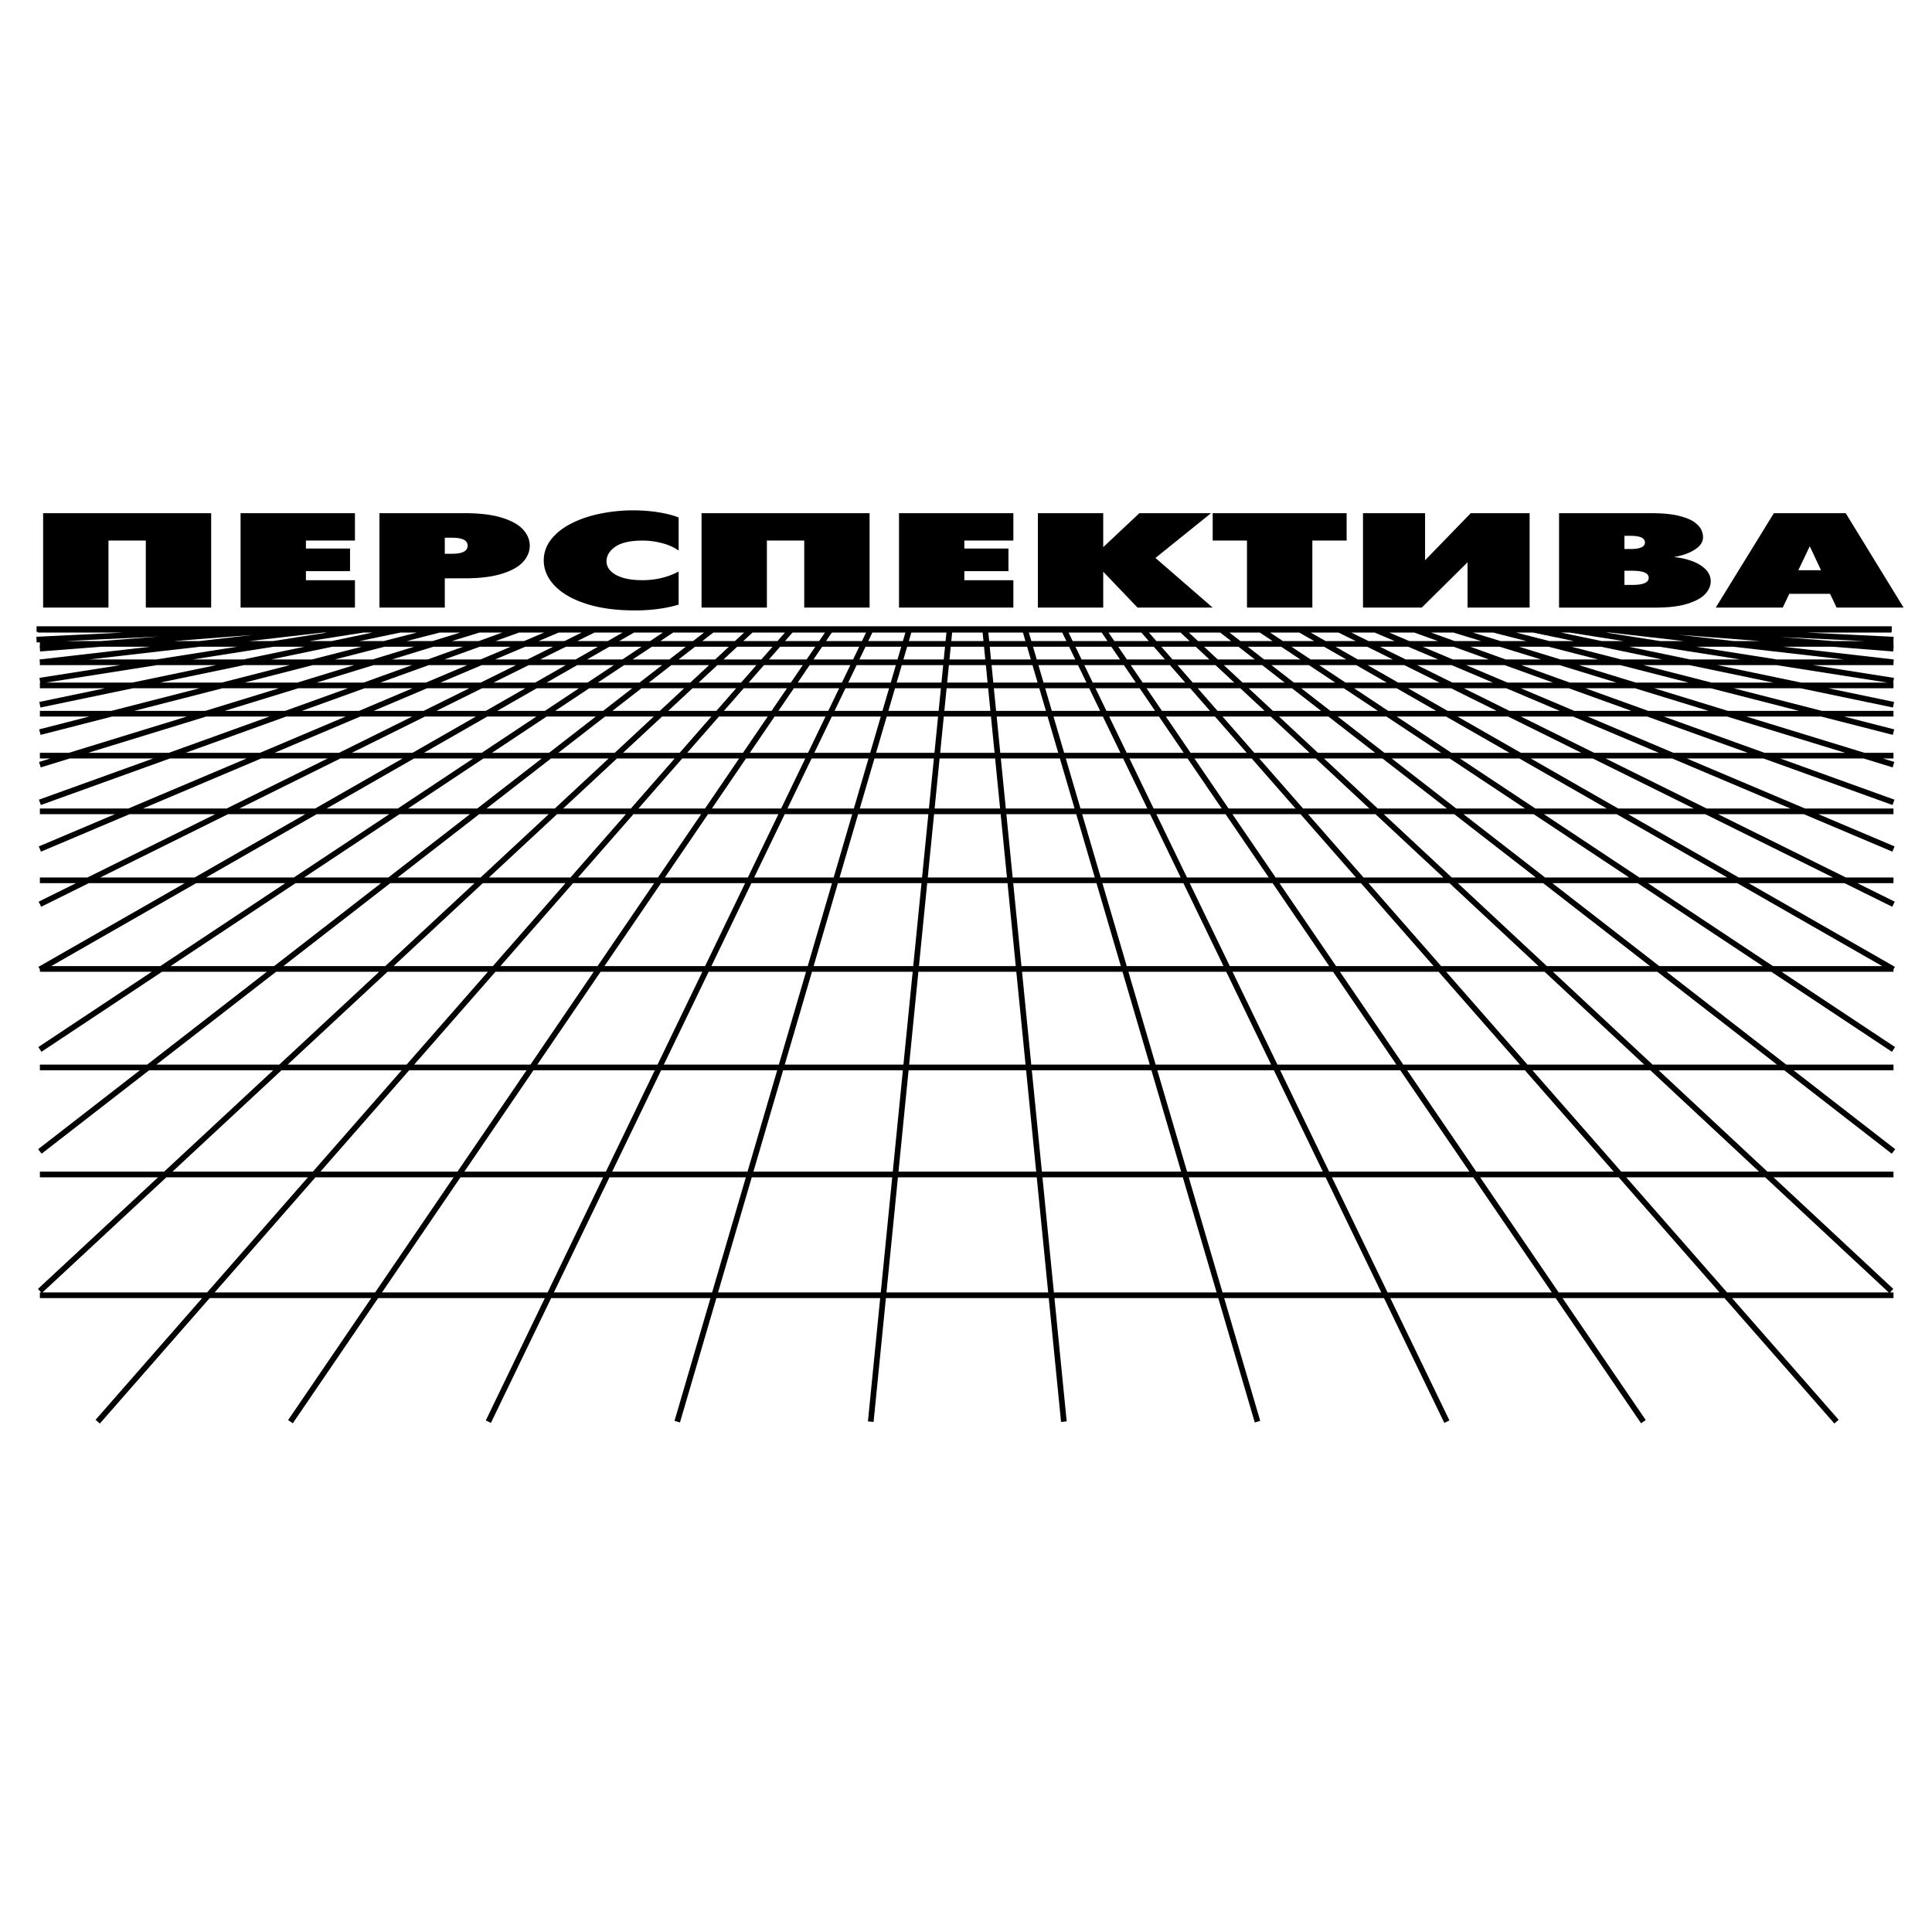 <svg xmlns="http://www.w3.org/2000/svg" width="2500" height="2500" viewBox="0 0 192.756 192.756"><path fill-rule="evenodd" clip-rule="evenodd" fill="#fff" d="M0 0h192.756v192.756H0V0z"/><path fill-rule="evenodd" clip-rule="evenodd" d="M4.302 51.199h16.766v9.421h-6.52v-6.692h-3.726v6.692h-6.52v-9.421zM24.002 60.62v-9.421h11.411v2.729h-4.891v.797h4.401v2.261h-4.401v.904h4.891v2.73H24.002zM37.857 60.62V51.2h8.5c1.51 0 2.756.152 3.73.457.974.303 1.676.702 2.115 1.191.435.492.652 1.023.652 1.595 0 .579-.217 1.113-.656 1.604-.438.491-1.145.889-2.119 1.195-.974.305-2.216.458-3.722.458h-1.979v2.92h-6.521zm6.52-6.972v1.602h.723c1.04 0 1.556-.27 1.556-.808 0-.529-.516-.793-1.556-.793h-.723v-.001zM67.707 57.021v3.302c-1.288.386-2.748.579-4.374.579-1.875 0-3.497-.222-4.867-.669-1.374-.446-2.422-1.05-3.14-1.812s-1.075-1.599-1.075-2.514c0-.756.241-1.445.719-2.066.48-.624 1.137-1.15 1.975-1.585.838-.435 1.796-.768 2.884-.996a16.466 16.466 0 0 1 4.859-.274c.517.044 1.048.123 1.596.233.543.11 1.02.247 1.424.411v3.299c-.458-.325-1.009-.572-1.653-.74a7.633 7.633 0 0 0-1.956-.255c-1.207 0-2.107.202-2.697.606-.59.403-.889.89-.889 1.464 0 .556.318 1.009.954 1.359.633.347 1.502.522 2.608.522 1.338 0 2.549-.287 3.632-.864zM69.993 51.199h16.766v9.421h-6.52v-6.692h-3.726v6.692h-6.52v-9.421zM89.693 60.62v-9.421h11.411v2.729h-4.891v.797h4.4v2.261h-4.4v.904h4.891v2.73H89.693zM103.549 60.62v-9.421h6.519v3.391l3.61-3.391h7.148l-5.545 4.468 5.709 4.953h-7.498l-3.424-3.582v3.582h-6.519zM124.412 60.62v-6.692h-3.422v-2.729h13.365v2.729h-3.421v6.692h-6.522zM135.986 51.199h6.194v4.697l4.56-4.697h5.871v9.421h-6.193v-4.522l-4.568 4.522h-5.864v-9.421zM155.547 60.62V51.2h9.197c1.133 0 2.057.089 2.775.269.715.18 1.242.401 1.584.667.338.262.559.521.66.769.1.247.15.478.15.691 0 .467-.268.875-.803 1.225-.535.353-1.215.599-2.035.74v.027c.637.062 1.23.2 1.783.406.551.208.992.484 1.326.828.33.343.496.733.496 1.175 0 .433-.178.848-.531 1.245-.357.399-.947.727-1.773.989-.822.26-1.887.391-3.186.391h-9.643v-.002zm6.523-5.844h.602c.963 0 1.443-.218 1.443-.655 0-.442-.48-.662-1.443-.662h-.602v1.317zm0 3.582h.789c1.09 0 1.633-.238 1.633-.713 0-.467-.543-.7-1.633-.7h-.789v1.413zM171.18 60.62l5.799-9.42h7.168l5.775 9.42h-6.684l-.652-1.373h-4.07l-.652 1.373h-6.684zm8.24-3.728h2.262l-1.121-2.396-1.141 2.396z"/><path d="M3.804 62.829h184.897M3.979 64.24h184.935M3.979 66.076h184.935M3.979 68.386h184.935M3.979 71.208h184.935M3.979 75.392h184.935M3.979 80.949h184.935M3.979 87.83h184.935M3.979 96.672h184.935M3.979 106.499h184.935M3.979 117.177h184.935M3.979 129.228h184.935M94.742 62.792l-7.867 79.048m11.414-79.048l7.854 79.048M90.72 62.792L67.568 141.84m34.692-79.048l23.201 79.048M86.875 62.792L48.724 141.84m57.419-79.048l38.213 79.048m-61.49-79.048L28.98 141.84m81.059-79.048l53.924 79.048M78.969 62.792L9.749 141.84m104.224-79.048l69.258 79.048M74.998 62.792L3.979 128.803m113.878-66.011l70.844 66.011M71.114 62.792L3.979 114.879m117.812-52.087l67.123 52.087M67.131 62.792l-63.152 41.91m121.746-41.91l63.189 41.91M63.247 62.792L3.979 96.709m125.667-33.917l59.268 33.917M59.313 62.792L3.979 90.215m129.562-27.423l55.373 27.423M55.767 62.792L3.979 84.708m133.146-21.916l51.789 21.916M51.833 62.792L3.979 80.05m137.08-17.258l47.855 17.258M47.912 62.792l-43.933 13.5m140.964-13.5l43.971 13.5m-144.936-13.5L3.979 73.044m144.898-10.252l40.037 10.252M40.082 62.792L3.979 70.31m148.832-7.518l36.104 7.518M36.46 62.792l-32.481 5.12m152.416-5.12l32.52 5.12m-156.388-5.12L3.979 66.076m156.349-3.284l28.586 3.285M28.681 62.792L3.979 64.715m160.283-1.923l24.652 1.923M24.709 62.792L3.642 63.815m164.217-1.023l21.055 1.024M3.648 62.766H188.74" fill="none" stroke="#000" stroke-width=".567" stroke-miterlimit="2.613"/></svg>